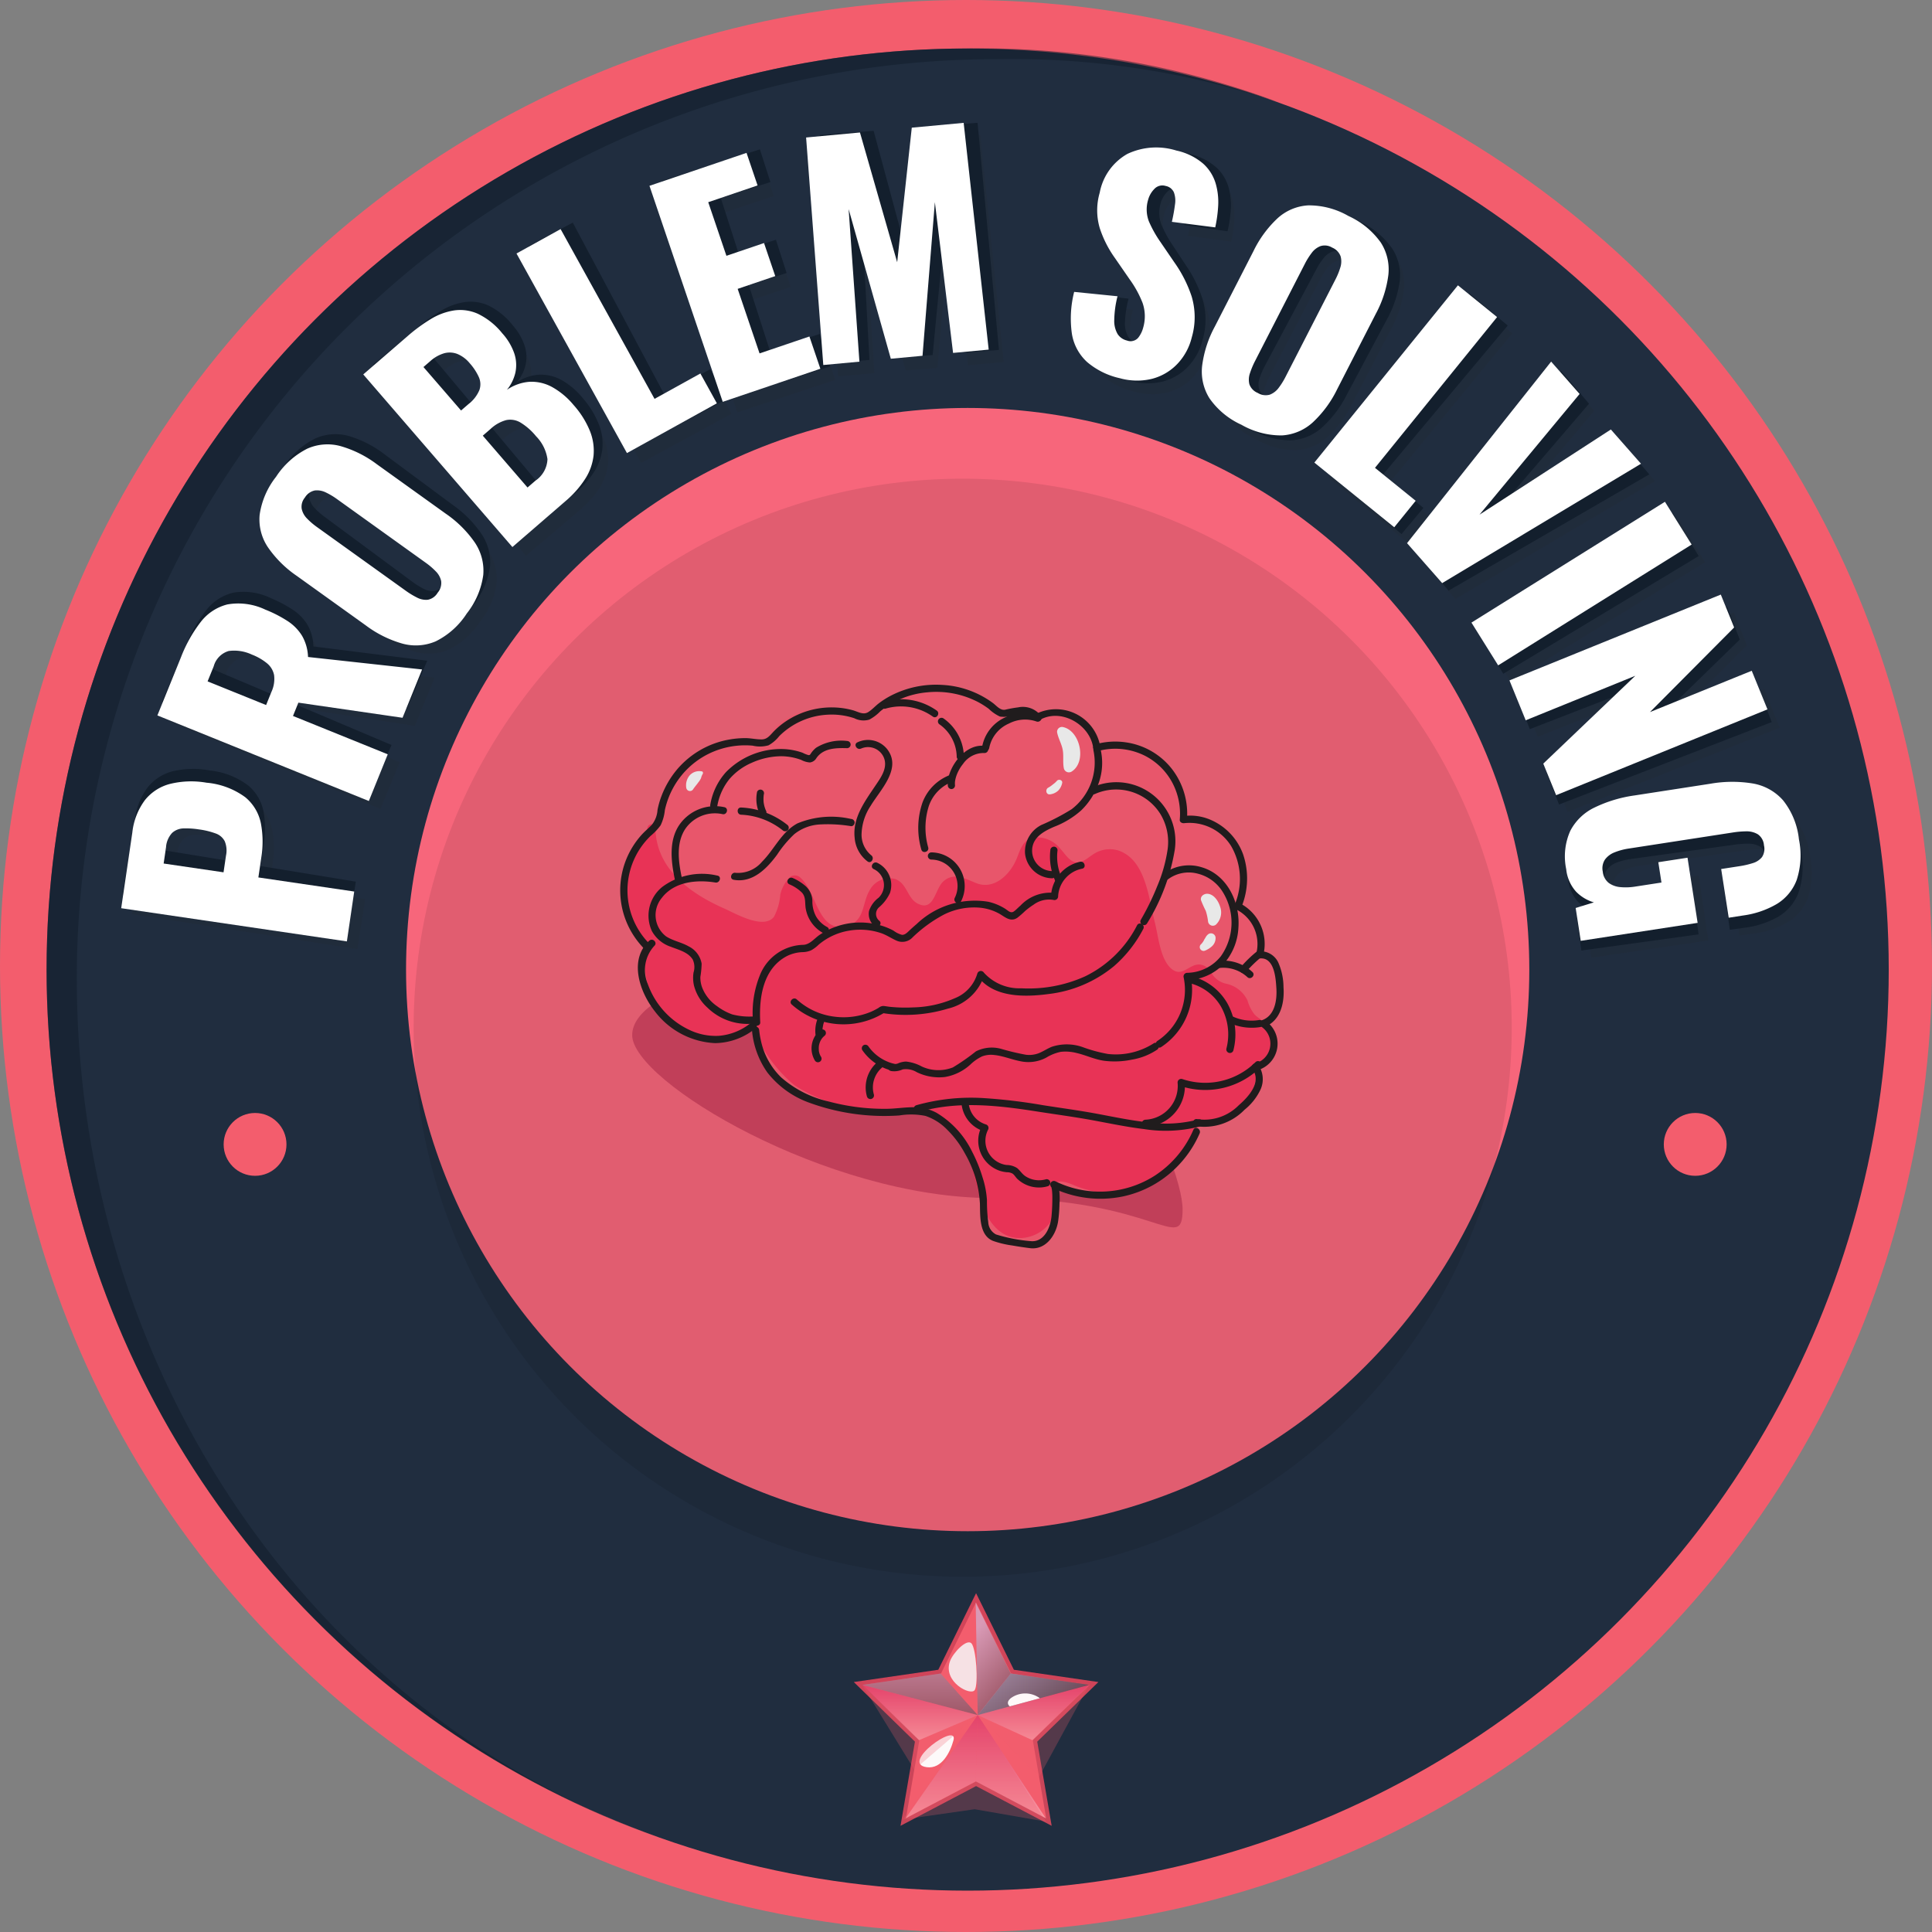 <svg xmlns="http://www.w3.org/2000/svg" xmlns:xlink="http://www.w3.org/1999/xlink" width="172" height="172" viewBox="0 0 172 172">
  <rect x="0" y="0" width="172" height="172" fill="#808080" stroke="none"/>
  <defs>
    <linearGradient id="linear-gradient" x1="0.482" y1="0.066" x2="0.875" y2="6.933" gradientUnits="objectBoundingBox">
      <stop offset="0" stop-color="#d34459"/>
      <stop offset="0.996" stop-color="#f35d6d" stop-opacity="0.4"/>
    </linearGradient>
    <linearGradient id="linear-gradient-2" x1="0.5" x2="0.5" y2="1" gradientUnits="objectBoundingBox">
      <stop offset="0" stop-color="#c10065"/>
      <stop offset="1" stop-color="#fff"/>
    </linearGradient>
    <linearGradient id="linear-gradient-6" x1="0.296" y1="0.15" x2="0.744" y2="1.428" gradientUnits="objectBoundingBox">
      <stop offset="0" stop-color="#bfd7ff"/>
      <stop offset="1"/>
    </linearGradient>
    <linearGradient id="linear-gradient-7" x1="0" y1="0.5" x2="1" y2="0.5" xlink:href="#linear-gradient-6"/>
    <linearGradient id="linear-gradient-8" x1="0.417" y1="-1.401" x2="0.558" y2="2.06" xlink:href="#linear-gradient-6"/>
    <linearGradient id="linear-gradient-9" x1="0.431" y1="-1.107" x2="0.567" y2="2.354" xlink:href="#linear-gradient-6"/>
    <linearGradient id="linear-gradient-10" x1="-5.481" y1="-18.472" x2="-5.3" y2="-18.121" xlink:href="#linear-gradient-6"/>
  </defs>
  <g id="Problem_Solving_1_Star" data-name="Problem Solving 1 Star" transform="translate(-942.829 -801)">
    <g id="Group_13495" data-name="Group 13495" transform="translate(903.111 755.401)">
      <circle id="Ellipse_512" data-name="Ellipse 512" cx="86" cy="86" r="86" transform="translate(39.718 45.599)" fill="#f35d6d"/>
      <circle id="Ellipse_513" data-name="Ellipse 513" cx="82" cy="82" r="82" transform="translate(43.867 49.918)" fill="#202d3f"/>
      <g id="Group_13484" data-name="Group 13484">
        <g id="Group_13483" data-name="Group 13483" opacity="0.11">
          <g id="Group_13482" data-name="Group 13482">
            <path id="Path_30690" data-name="Path 30690" d="M71.538,130.092l-20.069-3.106,1.043-6.739a5.9,5.9,0,0,1,1.141-2.867,4.218,4.218,0,0,1,2.251-1.429,7.956,7.956,0,0,1,3.247-.08,6.819,6.819,0,0,1,3.437,1.318,4.039,4.039,0,0,1,1.375,2.344,8.774,8.774,0,0,1,.014,3.021l-.276,1.784,8.524,1.319ZM60.6,123.858l.23-1.486a2.149,2.149,0,0,0-.106-1.284,1.445,1.445,0,0,0-.805-.7,7.066,7.066,0,0,0-1.49-.371,7.2,7.2,0,0,0-1.368-.1,1.547,1.547,0,0,0-1.011.389,2.069,2.069,0,0,0-.55,1.259l-.227,1.463Z" fill="#272118" style="isolation: isolate"/>
            <path id="Path_30691" data-name="Path 30691" d="M73.587,117.607,54.82,109.848l2.136-5.167a12.488,12.488,0,0,1,1.777-3.119,4.334,4.334,0,0,1,2.39-1.547,5.567,5.567,0,0,1,3.368.484,11.2,11.2,0,0,1,1.986,1.038,4.14,4.14,0,0,1,1.281,1.33,4.075,4.075,0,0,1,.511,1.88l10.146,1.183-1.772,4.287L67.38,108.8l-.488,1.181,8.41,3.477ZM64.5,109l.479-1.158a2.731,2.731,0,0,0,.252-1.5,1.792,1.792,0,0,0-.621-1.058,4.932,4.932,0,0,0-1.344-.786,3.687,3.687,0,0,0-2.058-.336,1.941,1.941,0,0,0-1.342,1.345l-.556,1.343Z" fill="#272118" style="isolation: isolate"/>
            <path id="Path_30692" data-name="Path 30692" d="M82.425,100.988a6.978,6.978,0,0,1-2.774,2.447,4.487,4.487,0,0,1-2.987.182,9.963,9.963,0,0,1-3.237-1.645l-6.1-4.441a9.882,9.882,0,0,1-2.558-2.576,4.427,4.427,0,0,1-.713-2.876,7.06,7.06,0,0,1,1.486-3.384,7.177,7.177,0,0,1,2.787-2.484A4.414,4.414,0,0,1,71.291,86a9.9,9.9,0,0,1,3.237,1.644l6.1,4.442a10.035,10.035,0,0,1,2.558,2.576,4.463,4.463,0,0,1,.736,2.909A7.089,7.089,0,0,1,82.425,100.988Zm-2.574-1.874a1.344,1.344,0,0,0,.321-1.037,1.747,1.747,0,0,0-.479-.876,6.237,6.237,0,0,0-.853-.746l-7.9-5.755a6.388,6.388,0,0,0-.981-.591,1.747,1.747,0,0,0-.971-.179,1.344,1.344,0,0,0-.888.624,1.27,1.27,0,0,0-.292,1,1.739,1.739,0,0,0,.468.868,6.265,6.265,0,0,0,.863.752l7.9,5.756a7.032,7.032,0,0,0,.963.593,1.707,1.707,0,0,0,.966.207A1.3,1.3,0,0,0,79.851,99.114Z" fill="#272118" style="isolation: isolate"/>
            <path id="Path_30693" data-name="Path 30693" d="M86.55,95.078,73.393,79.607l4.031-3.427a14.728,14.728,0,0,1,2.011-1.446,5.7,5.7,0,0,1,2.071-.757,3.846,3.846,0,0,1,2.118.305,6.22,6.22,0,0,1,2.17,1.758,5.172,5.172,0,0,1,1.063,1.811,3.255,3.255,0,0,1,.086,1.688,3.752,3.752,0,0,1-.774,1.547,4.028,4.028,0,0,1,2-.7,3.817,3.817,0,0,1,1.991.463,6.668,6.668,0,0,1,1.923,1.623,8.028,8.028,0,0,1,1.447,2.341,4.7,4.7,0,0,1,.3,2.194,4.843,4.843,0,0,1-.762,2.064,8.955,8.955,0,0,1-1.769,1.965ZM82.075,82.889l.668-.569a3.083,3.083,0,0,0,.982-1.245,1.58,1.58,0,0,0-.049-1.16,4.882,4.882,0,0,0-.8-1.23,2.818,2.818,0,0,0-1.088-.835,1.888,1.888,0,0,0-1.178-.068,3.241,3.241,0,0,0-1.258.707l-.591.5Zm5.863,6.895.726-.617a2.409,2.409,0,0,0,1.069-1.9,3.637,3.637,0,0,0-1-2.047,5.411,5.411,0,0,0-1.377-1.232,1.785,1.785,0,0,0-1.272-.219,3.271,3.271,0,0,0-1.387.769l-.707.6Z" fill="#272118" style="isolation: isolate"/>
            <path id="Path_30694" data-name="Path 30694" d="M96.795,86.807,87.1,68.965l3.943-2.143L99.289,82l4.1-2.228,1.449,2.664Z" fill="#272118" style="isolation: isolate"/>
            <path id="Path_30695" data-name="Path 30695" d="M105.357,82.307l-6.38-19.279,8.665-2.868.96,2.9-4.4,1.457,1.583,4.785,3.356-1.11.977,2.952-3.356,1.11,1.906,5.76,4.451-1.472.953,2.88Z" fill="#272118" style="isolation: isolate"/>
            <path id="Path_30696" data-name="Path 30696" d="M114.332,79.1l-1.377-20.264,4.8-.408L120.978,70l1.394-11.972,4.622-.394,2.077,20.2-3.173.271-1.524-13.433-1.2,13.666-2.823.24L116.7,65.231l.859,13.59Z" fill="#272118" style="isolation: isolate"/>
            <path id="Path_30697" data-name="Path 30697" d="M140.732,80.471a6.756,6.756,0,0,1-2.907-1.463,4.341,4.341,0,0,1-1.334-2.516,9.608,9.608,0,0,1,.231-3.737l3.856.418a9.1,9.1,0,0,0-.305,2.1,2.331,2.331,0,0,0,.288,1.268,1.357,1.357,0,0,0,.821.579.894.894,0,0,0,1.006-.229,2.435,2.435,0,0,0,.461-.915,3.625,3.625,0,0,0-.043-2.2,9.461,9.461,0,0,0-1.133-2.1l-1.309-1.926a9.781,9.781,0,0,1-1.315-2.641,5.611,5.611,0,0,1,.017-3.171,5.021,5.021,0,0,1,2.484-3.429,6.019,6.019,0,0,1,4.372-.263,5.373,5.373,0,0,1,2.394,1.2,3.845,3.845,0,0,1,1.088,1.777,5.99,5.99,0,0,1,.2,2,12.069,12.069,0,0,1-.275,1.884l-3.855-.52c.136-.587.233-1.1.289-1.544a2.181,2.181,0,0,0-.09-1.087,1,1,0,0,0-.733-.568.969.969,0,0,0-1.018.275,2.177,2.177,0,0,0-.547.946,2.974,2.974,0,0,0,.053,1.919,10.412,10.412,0,0,0,.99,1.8l1.249,1.857a11.413,11.413,0,0,1,1.519,3.044,6.426,6.426,0,0,1-.013,3.652,5.225,5.225,0,0,1-1.291,2.344,4.764,4.764,0,0,1-2.25,1.314A5.628,5.628,0,0,1,140.732,80.471Z" fill="#272118" style="isolation: isolate"/>
            <path id="Path_30698" data-name="Path 30698" d="M151.516,84.693a6.964,6.964,0,0,1-2.83-2.382,4.482,4.482,0,0,1-.622-2.925,9.984,9.984,0,0,1,1.147-3.446l3.49-6.691a9.868,9.868,0,0,1,2.17-2.911,4.425,4.425,0,0,1,2.738-1.131,7.041,7.041,0,0,1,3.567.97,7.191,7.191,0,0,1,2.869,2.386,4.423,4.423,0,0,1,.651,2.9,9.929,9.929,0,0,1-1.147,3.447l-3.49,6.689a10.041,10.041,0,0,1-2.17,2.913,4.479,4.479,0,0,1-2.767,1.158A7.091,7.091,0,0,1,151.516,84.693Zm1.473-2.823a1.347,1.347,0,0,0,1.073.165,1.762,1.762,0,0,0,.8-.6,6.285,6.285,0,0,0,.611-.955l4.522-8.668a6.222,6.222,0,0,0,.439-1.057,1.753,1.753,0,0,0,.034-.988,1.347,1.347,0,0,0-.749-.786,1.268,1.268,0,0,0-1.03-.14,1.735,1.735,0,0,0-.789.591,6.227,6.227,0,0,0-.617.965l-4.522,8.669a7.2,7.2,0,0,0-.444,1.042,1.721,1.721,0,0,0-.062.986A1.3,1.3,0,0,0,152.989,81.87Z" fill="#272118" style="isolation: isolate"/>
            <path id="Path_30699" data-name="Path 30699" d="M157.986,88.11l12.9-15.685,3.467,2.85L163.379,88.618l3.6,2.962-1.927,2.343Z" fill="#272118" style="isolation: isolate"/>
            <path id="Path_30700" data-name="Path 30700" d="M166.183,95.344l12.949-16.068,2.512,2.9-8.992,10.679,11.75-7.5,2.66,3.071-17.776,10.5Z" fill="#272118" style="isolation: isolate"/>
            <path id="Path_30701" data-name="Path 30701" d="M171.864,102.458,189.17,91.831l2.348,3.825-17.306,10.626Z" fill="#272118" style="isolation: isolate"/>
            <path id="Path_30702" data-name="Path 30702" d="M175.205,107.628l18.872-7.5,1.167,2.935-7.55,7.479,9.087-3.612,1.37,3.45-18.872,7.5-1.121-2.821,8.249-7.755-9.786,3.888Z" fill="#272118" style="isolation: isolate"/>
            <path id="Path_30703" data-name="Path 30703" d="M180.138,124.479a5.576,5.576,0,0,1,.385-3.414,4.727,4.727,0,0,1,2.193-2.07,11.911,11.911,0,0,1,3.559-1.042l6.747-.991a11.347,11.347,0,0,1,3.777,0,4.633,4.633,0,0,1,2.693,1.518,6.674,6.674,0,0,1,1.385,3.484,7.062,7.062,0,0,1-.229,3.62,4.25,4.25,0,0,1-1.791,2.125,8.084,8.084,0,0,1-3,1l-1.289.19-.637-4.342,1.637-.24a7.826,7.826,0,0,0,1.177-.261,1.662,1.662,0,0,0,.823-.526,1.331,1.331,0,0,0,.187-1.055,1.3,1.3,0,0,0-.537-.984,1.9,1.9,0,0,0-1.015-.269,7.949,7.949,0,0,0-1.2.087l-9.3,1.366a5.514,5.514,0,0,0-1.232.32,1.93,1.93,0,0,0-.87.635,1.406,1.406,0,0,0-.209,1.082,1.451,1.451,0,0,0,.529,1.011,2.046,2.046,0,0,0,1.044.379,5.234,5.234,0,0,0,1.287-.037l2.356-.345-.266-1.812,2.605-.381.852,5.8-10.418,1.529-.43-2.928,1.626-.492a3.641,3.641,0,0,1-1.573-.959A3.526,3.526,0,0,1,180.138,124.479Z" fill="#272118" style="isolation: isolate"/>
          </g>
        </g>
      </g>
      <path id="Path_30704" data-name="Path 30704" d="M46.556,132.67c0,34.937,20.88,65.493,51.863,76.542A82.014,82.014,0,0,1,125.732,49.918a75.181,75.181,0,0,1,27.76,4.77,74.865,74.865,0,0,0-25.135-3.819A81.809,81.809,0,0,0,46.556,132.67Z" fill="#101b28" opacity="0.48"/>
      <g id="Group_13486" data-name="Group 13486">
        <path id="Path_30705" data-name="Path 30705" d="M126.616,204.608l-6.729,3.538,1.285-7.493-5.444-5.307,7.523-1.093,3.365-6.817,3.365,6.817,7.523,1.093-5.444,5.307,1.285,7.493Z" fill="url(#linear-gradient)" style="isolation: isolate"/>
        <path id="Path_30706" data-name="Path 30706" d="M136.717,195.6l-3.631-.528-.992-.144-2.357-.343-3.122-6.325-3.122,6.325-6.98,1.014,5.051,4.923-1.192,6.952,6.243-3.282,6.243,3.282-1.192-6.952Z" fill="#f35d6d"/>
        <g id="Group_13485" data-name="Group 13485">
          <path id="Path_30707" data-name="Path 30707" d="M116.478,195.6l10.282,2.688-5.232,2.235Z" opacity="0.37" fill="url(#linear-gradient-2)" style="mix-blend-mode: multiply;isolation: isolate"/>
          <path id="Path_30708" data-name="Path 30708" d="M136.682,195.6l-9.921,2.688,4.87,2.235Z" opacity="0.37" fill="url(#linear-gradient-2)" style="mix-blend-mode: multiply;isolation: isolate"/>
          <path id="Path_30709" data-name="Path 30709" d="M126.58,204.194l.181-5.9-6.424,9.187Z" opacity="0.37" fill="url(#linear-gradient-2)" style="mix-blend-mode: multiply;isolation: isolate"/>
          <path id="Path_30710" data-name="Path 30710" d="M132.823,207.477l-6.062-9.187-.181,5.9Z" opacity="0.37" fill="url(#linear-gradient-2)" style="mix-blend-mode: multiply;isolation: isolate"/>
          <path id="Path_30711" data-name="Path 30711" d="M126.58,188.262l.181,10.027,2.941-3.7Z" opacity="0.5" fill="url(#linear-gradient-6)" style="mix-blend-mode: color-dodge;isolation: isolate"/>
          <path id="Path_30712" data-name="Path 30712" d="M136.682,195.6l-9.921,2.688,2.941-3.7Z" opacity="0.5" fill="url(#linear-gradient-7)" style="mix-blend-mode: color-dodge;isolation: isolate"/>
          <path id="Path_30713" data-name="Path 30713" d="M136.682,195.6l-9.921,2.688,2.941-3.7Z" opacity="0.5" fill="url(#linear-gradient-8)" style="mix-blend-mode: color-dodge;isolation: isolate"/>
          <path id="Path_30714" data-name="Path 30714" d="M123.458,194.587l3.3,3.7L116.478,195.6Z" opacity="0.5" fill="url(#linear-gradient-9)" style="mix-blend-mode: color-dodge;isolation: isolate"/>
          <path id="Path_30715" data-name="Path 30715" d="M129.7,196.787c-.519.439-.076.726-.076.726l2.672-.724A2.185,2.185,0,0,0,129.7,196.787Z" fill="#fff8f9"/>
        </g>
        <path id="Path_30716" data-name="Path 30716" d="M136.682,195.6l-9.921,2.688,5.466,5.5Z" fill="#f35d6d" opacity="0.25"/>
        <path id="Path_30717" data-name="Path 30717" d="M124.292,193.493c-.665,1.842,1.865,3.127,2.206,2.561s.124-3.729-.3-4.156S124.563,192.74,124.292,193.493Z" fill="#f7ffff" opacity="0.81" style="mix-blend-mode: soft-light;isolation: isolate"/>
        <path id="Path_30718" data-name="Path 30718" d="M122.223,202.927c1.344.182,2.1-1.349,2.38-2.4C125.059,198.828,119.779,202.6,122.223,202.927Z" fill="#fdffff" opacity="0.96" style="mix-blend-mode: soft-light;isolation: isolate"/>
        <path id="Path_30719" data-name="Path 30719" d="M116.478,195.6l10.282,2.688-5.646,4.857Z" fill="#f35d6d" opacity="0.25"/>
      </g>
      <circle id="Ellipse_514" data-name="Ellipse 514" cx="50" cy="50" r="50" transform="translate(75.867 81.918)" fill="#f7667b"/>
      <circle id="Ellipse_515" data-name="Ellipse 515" cx="50" cy="50" r="50" transform="translate(75.867 81.918)" fill="none"/>
      <circle id="Ellipse_516" data-name="Ellipse 516" cx="2.797" cy="2.797" r="2.797" transform="translate(59.628 144.684)" fill="#f35d6d"/>
      <circle id="Ellipse_517" data-name="Ellipse 517" cx="2.797" cy="2.797" r="2.797" transform="translate(187.841 144.684)" fill="#f35d6d"/>
      <circle id="Ellipse_518" data-name="Ellipse 518" cx="50" cy="50" r="50" transform="translate(75.867 81.918)" fill="none"/>
      <g id="Group_13489" data-name="Group 13489">
        <g id="Group_13488" data-name="Group 13488">
          <g id="Group_13487" data-name="Group 13487">
            <path id="Path_30720" data-name="Path 30720" d="M70.673,128.52l-20.042-3.276,1.1-6.73a5.9,5.9,0,0,1,1.166-2.858,4.217,4.217,0,0,1,2.263-1.41,7.965,7.965,0,0,1,3.247-.052,6.8,6.8,0,0,1,3.425,1.348,4.027,4.027,0,0,1,1.355,2.355,8.806,8.806,0,0,1-.01,3.021l-.292,1.78,8.512,1.393Zm-10.881-6.326.243-1.485a2.158,2.158,0,0,0-.1-1.285,1.45,1.45,0,0,0-.8-.7,7.063,7.063,0,0,0-1.488-.383,7.363,7.363,0,0,0-1.366-.11,1.565,1.565,0,0,0-1.015.381,2.082,2.082,0,0,0-.561,1.255l-.238,1.46Z" fill="#131f2d" style="isolation: isolate"/>
            <path id="Path_30721" data-name="Path 30721" d="M72.827,116.054l-18.7-7.919,2.18-5.149a12.477,12.477,0,0,1,1.8-3.1,4.321,4.321,0,0,1,2.4-1.528,5.577,5.577,0,0,1,3.364.512,11.277,11.277,0,0,1,1.976,1.055,4.162,4.162,0,0,1,1.27,1.341,4.067,4.067,0,0,1,.5,1.884l10.135,1.271-1.809,4.27-9.251-1.494-.5,1.178,8.381,3.548Zm-9.008-8.688.489-1.154a2.738,2.738,0,0,0,.265-1.495,1.793,1.793,0,0,0-.612-1.062,4.893,4.893,0,0,0-1.337-.8,3.688,3.688,0,0,0-2.056-.353,1.943,1.943,0,0,0-1.354,1.334l-.567,1.337Z" fill="#131f2d" style="isolation: isolate"/>
            <path id="Path_30722" data-name="Path 30722" d="M81.806,99.51a6.965,6.965,0,0,1-2.794,2.423,4.484,4.484,0,0,1-2.988.158,10.015,10.015,0,0,1-3.224-1.672l-6.062-4.493a9.917,9.917,0,0,1-2.537-2.6,4.434,4.434,0,0,1-.688-2.883,7.048,7.048,0,0,1,1.515-3.37,7.177,7.177,0,0,1,2.807-2.46,4.412,4.412,0,0,1,2.965-.189A9.861,9.861,0,0,1,74.023,86.1l6.063,4.494a10,10,0,0,1,2.537,2.6,4.473,4.473,0,0,1,.711,2.914A7.092,7.092,0,0,1,81.806,99.51Zm-2.558-1.9a1.341,1.341,0,0,0,.33-1.035,1.764,1.764,0,0,0-.471-.881,6.3,6.3,0,0,0-.847-.751L70.4,89.125a6.25,6.25,0,0,0-.976-.6,1.756,1.756,0,0,0-.969-.187,1.348,1.348,0,0,0-.894.618,1.267,1.267,0,0,0-.3.994,1.737,1.737,0,0,0,.461.872,6.06,6.06,0,0,0,.857.76L76.439,97.4a7.081,7.081,0,0,0,.958.6,1.715,1.715,0,0,0,.964.215A1.3,1.3,0,0,0,79.248,97.615Z" fill="#131f2d" style="isolation: isolate"/>
            <path id="Path_30723" data-name="Path 30723" d="M85.981,93.635,72.957,78.054l4.059-3.393a14.473,14.473,0,0,1,2.023-1.43,5.688,5.688,0,0,1,2.077-.74,3.857,3.857,0,0,1,2.116.322,6.268,6.268,0,0,1,2.156,1.778,5.209,5.209,0,0,1,1.047,1.819,3.274,3.274,0,0,1,.072,1.689,3.755,3.755,0,0,1-.788,1.54,4.04,4.04,0,0,1,2.01-.683,3.818,3.818,0,0,1,1.987.48,6.678,6.678,0,0,1,1.909,1.638,8.03,8.03,0,0,1,1.427,2.353,4.686,4.686,0,0,1,.284,2.2,4.829,4.829,0,0,1-.78,2.058,8.89,8.89,0,0,1-1.785,1.949ZM81.61,81.408l.673-.563a3.06,3.06,0,0,0,.991-1.237,1.571,1.571,0,0,0-.038-1.161,4.944,4.944,0,0,0-.788-1.236,2.836,2.836,0,0,0-1.082-.844,1.878,1.878,0,0,0-1.177-.079,3.235,3.235,0,0,0-1.263.7l-.6.5Zm5.8,6.944.731-.612a2.406,2.406,0,0,0,1.086-1.887,3.63,3.63,0,0,0-.982-2.053,5.431,5.431,0,0,0-1.366-1.245,1.79,1.79,0,0,0-1.27-.228,3.282,3.282,0,0,0-1.394.755l-.712.6Z" fill="#131f2d" style="isolation: isolate"/>
            <path id="Path_30724" data-name="Path 30724" d="M96.3,85.451,86.749,67.527l3.961-2.109,8.122,15.245,4.115-2.192,1.427,2.677Z" fill="#131f2d" style="isolation: isolate"/>
            <path id="Path_30725" data-name="Path 30725" d="M104.9,81.023,98.681,61.689l8.688-2.794.936,2.912-4.416,1.42,1.543,4.8,3.365-1.083.952,2.96-3.365,1.082,1.857,5.778,4.463-1.436.929,2.888Z" fill="#131f2d" style="isolation: isolate"/>
            <path id="Path_30726" data-name="Path 30726" d="M113.9,77.888l-1.206-20.275,4.8-.368,3.129,11.6,1.5-11.959,4.624-.355,1.905,20.221L125.473,77l-1.41-13.445-1.315,13.655-2.825.216-3.542-13.381.742,13.6Z" fill="#131f2d" style="isolation: isolate"/>
            <path id="Path_30727" data-name="Path 30727" d="M140.286,79.486A6.742,6.742,0,0,1,137.392,78a4.338,4.338,0,0,1-1.314-2.528,9.644,9.644,0,0,1,.263-3.735l3.853.451a9.076,9.076,0,0,0-.323,2.1,2.336,2.336,0,0,0,.277,1.271,1.36,1.36,0,0,0,.816.585.9.9,0,0,0,1.008-.22,2.419,2.419,0,0,0,.469-.911,3.621,3.621,0,0,0-.025-2.2,9.345,9.345,0,0,0-1.115-2.109l-1.292-1.936a9.785,9.785,0,0,1-1.292-2.652,5.6,5.6,0,0,1,.044-3.17,5.019,5.019,0,0,1,2.512-3.409,6.021,6.021,0,0,1,4.375-.225,5.367,5.367,0,0,1,2.383,1.219,3.86,3.86,0,0,1,1.073,1.785,5.973,5.973,0,0,1,.184,2A12,12,0,0,1,149,66.189l-3.851-.554a15.516,15.516,0,0,0,.3-1.54,2.173,2.173,0,0,0-.081-1.088,1,1,0,0,0-.727-.576.972.972,0,0,0-1.022.268,2.2,2.2,0,0,0-.555.941,2.973,2.973,0,0,0,.037,1.918,10.373,10.373,0,0,0,.975,1.813l1.233,1.868A11.443,11.443,0,0,1,146.8,72.3a6.433,6.433,0,0,1-.045,3.65,5.236,5.236,0,0,1-1.31,2.333,4.765,4.765,0,0,1-2.263,1.294A5.606,5.606,0,0,1,140.286,79.486Z" fill="#131f2d" style="isolation: isolate"/>
            <path id="Path_30728" data-name="Path 30728" d="M151.033,83.8a6.952,6.952,0,0,1-2.809-2.406,4.479,4.479,0,0,1-.6-2.93,10.012,10.012,0,0,1,1.177-3.438l3.547-6.66a9.892,9.892,0,0,1,2.194-2.893,4.436,4.436,0,0,1,2.748-1.107,7.06,7.06,0,0,1,3.559,1,7.186,7.186,0,0,1,2.848,2.412,4.422,4.422,0,0,1,.626,2.9,9.891,9.891,0,0,1-1.176,3.436l-3.547,6.66a10,10,0,0,1-2.2,2.894,4.458,4.458,0,0,1-2.777,1.133A7.1,7.1,0,0,1,151.033,83.8Zm1.5-2.811a1.348,1.348,0,0,0,1.072.174,1.761,1.761,0,0,0,.8-.6,6.355,6.355,0,0,0,.618-.948l4.6-8.631a6.149,6.149,0,0,0,.447-1.054,1.74,1.74,0,0,0,.042-.986,1.341,1.341,0,0,0-.742-.793,1.265,1.265,0,0,0-1.028-.149,1.736,1.736,0,0,0-.794.584,6.131,6.131,0,0,0-.625.96l-4.6,8.631a7.151,7.151,0,0,0-.453,1.037,1.724,1.724,0,0,0-.07.985A1.292,1.292,0,0,0,152.53,80.99Z" fill="#131f2d" style="isolation: isolate"/>
            <path id="Path_30729" data-name="Path 30729" d="M157.474,87.272,170.505,71.7l3.442,2.88L162.862,87.825l3.577,2.993-1.947,2.326Z" fill="#131f2d" style="isolation: isolate"/>
            <path id="Path_30730" data-name="Path 30730" d="M165.608,94.574l13.086-15.956,2.488,2.92-9.083,10.6,11.814-7.4,2.634,3.093L168.682,98.181Z" fill="#131f2d" style="isolation: isolate"/>
            <path id="Path_30731" data-name="Path 30731" d="M171.23,101.737l17.4-10.478,2.316,3.844-17.395,10.479Z" fill="#131f2d" style="isolation: isolate"/>
            <path id="Path_30732" data-name="Path 30732" d="M174.526,106.936l18.935-7.34,1.142,2.946-7.613,7.415,9.117-3.534,1.342,3.46-18.935,7.339-1.1-2.828,8.314-7.686-9.818,3.805Z" fill="#131f2d" style="isolation: isolate"/>
            <path id="Path_30733" data-name="Path 30733" d="M179.316,123.83a5.581,5.581,0,0,1,.415-3.411,4.728,4.728,0,0,1,2.21-2.052,11.952,11.952,0,0,1,3.568-1.013l6.755-.932a11.318,11.318,0,0,1,3.776.036A4.63,4.63,0,0,1,198.721,118a6.688,6.688,0,0,1,1.356,3.495,7.058,7.058,0,0,1-.26,3.617,4.242,4.242,0,0,1-1.809,2.111,8.072,8.072,0,0,1-3,.972l-1.292.179-.6-4.347,1.639-.226a7.629,7.629,0,0,0,1.18-.253,1.648,1.648,0,0,0,.827-.518,1.333,1.333,0,0,0,.2-1.052,1.306,1.306,0,0,0-.529-.99,1.906,1.906,0,0,0-1.013-.277,7.8,7.8,0,0,0-1.205.077l-9.313,1.286a5.54,5.54,0,0,0-1.235.311,1.922,1.922,0,0,0-.875.626,1.408,1.408,0,0,0-.218,1.082,1.457,1.457,0,0,0,.52,1.015,2.052,2.052,0,0,0,1.04.388,5.322,5.322,0,0,0,1.288-.026l2.359-.327-.251-1.812,2.608-.359.8,5.811L180.5,130.221l-.4-2.93,1.629-.48a3.641,3.641,0,0,1-1.564-.972A3.527,3.527,0,0,1,179.316,123.83Z" fill="#131f2d" style="isolation: isolate"/>
          </g>
        </g>
      </g>
      <path id="Path_30734" data-name="Path 30734" d="M120.091,207.585l6.678-9.3,6.092,9.492-6.37-1.107Z" fill="#f35d6d" opacity="0.25"/>
      <circle id="Ellipse_519" data-name="Ellipse 519" cx="50" cy="50" r="50" transform="translate(75.867 81.918)" fill="none"/>
      <g id="Group_13492" data-name="Group 13492">
        <g id="Group_13491" data-name="Group 13491">
          <g id="Group_13490" data-name="Group 13490">
            <path id="Path_30735" data-name="Path 30735" d="M70.6,129.409l-20.092-2.955.992-6.747a5.9,5.9,0,0,1,1.12-2.876,4.2,4.2,0,0,1,2.24-1.444,7.928,7.928,0,0,1,3.246-.106,6.83,6.83,0,0,1,3.447,1.292,4.042,4.042,0,0,1,1.392,2.334,8.774,8.774,0,0,1,.037,3.022l-.262,1.786,8.533,1.254Zm-10.981-6.151.219-1.489a2.169,2.169,0,0,0-.115-1.283,1.447,1.447,0,0,0-.811-.689,6.984,6.984,0,0,0-1.493-.36,7.385,7.385,0,0,0-1.368-.087,1.557,1.557,0,0,0-1.009.4,2.072,2.072,0,0,0-.541,1.264l-.215,1.462Z" fill="#fff" style="isolation: isolate"/>
            <path id="Path_30736" data-name="Path 30736" d="M72.555,116.91,53.73,109.291l2.1-5.183a12.473,12.473,0,0,1,1.754-3.131A4.327,4.327,0,0,1,59.96,99.41a5.582,5.582,0,0,1,3.371.459,11.267,11.267,0,0,1,1.994,1.023,4.17,4.17,0,0,1,1.291,1.321,4.069,4.069,0,0,1,.525,1.876L77.295,105.2l-1.74,4.3-9.273-1.346-.48,1.185,8.436,3.414Zm-9.146-8.543.47-1.163a2.736,2.736,0,0,0,.241-1.5,1.8,1.8,0,0,0-.629-1.052,4.926,4.926,0,0,0-1.349-.777,3.7,3.7,0,0,0-2.061-.32,1.947,1.947,0,0,0-1.333,1.355L58.2,106.26Z" fill="#fff" style="isolation: isolate"/>
            <path id="Path_30737" data-name="Path 30737" d="M81.268,100.224a6.965,6.965,0,0,1-2.755,2.469,4.5,4.5,0,0,1-2.985.2,9.964,9.964,0,0,1-3.25-1.621l-6.134-4.4a9.9,9.9,0,0,1-2.578-2.558,4.438,4.438,0,0,1-.734-2.871,7.056,7.056,0,0,1,1.461-3.394,7.185,7.185,0,0,1,2.767-2.5,4.414,4.414,0,0,1,2.962-.238,9.906,9.906,0,0,1,3.25,1.621l6.134,4.4a10.029,10.029,0,0,1,2.578,2.557,4.477,4.477,0,0,1,.757,2.9A7.082,7.082,0,0,1,81.268,100.224ZM78.68,98.37a1.34,1.34,0,0,0,.314-1.04,1.749,1.749,0,0,0-.486-.872,6.289,6.289,0,0,0-.858-.738l-7.947-5.7a6.42,6.42,0,0,0-.986-.584,1.755,1.755,0,0,0-.972-.172,1.35,1.35,0,0,0-.884.632,1.267,1.267,0,0,0-.284,1,1.747,1.747,0,0,0,.475.866,6.3,6.3,0,0,0,.869.747l7.947,5.7a7.223,7.223,0,0,0,.968.585,1.712,1.712,0,0,0,.967.2A1.3,1.3,0,0,0,78.68,98.37Z" fill="#fff" style="isolation: isolate"/>
            <path id="Path_30738" data-name="Path 30738" d="M85.335,94.3,72.058,78.933l4-3.458a14.63,14.63,0,0,1,2-1.462,5.664,5.664,0,0,1,2.065-.774,3.846,3.846,0,0,1,2.121.288,6.24,6.24,0,0,1,2.184,1.74,5.205,5.205,0,0,1,1.077,1.8,3.261,3.261,0,0,1,.1,1.688,3.75,3.75,0,0,1-.761,1.552,4.045,4.045,0,0,1,2-.716,3.8,3.8,0,0,1,1.994.447,6.7,6.7,0,0,1,1.935,1.607,8,8,0,0,1,1.466,2.329,4.7,4.7,0,0,1,.32,2.193,4.824,4.824,0,0,1-.747,2.069,8.9,8.9,0,0,1-1.752,1.979Zm-4.57-12.155.664-.574a3.077,3.077,0,0,0,.971-1.253,1.568,1.568,0,0,0-.058-1.159,4.914,4.914,0,0,0-.808-1.225,2.836,2.836,0,0,0-1.1-.824,1.878,1.878,0,0,0-1.177-.06,3.216,3.216,0,0,0-1.252.717l-.588.508ZM86.682,89l.721-.623a2.408,2.408,0,0,0,1.054-1.9,3.636,3.636,0,0,0-1.016-2.04,5.4,5.4,0,0,0-1.386-1.22A1.773,1.773,0,0,0,84.782,83a3.269,3.269,0,0,0-1.382.779l-.7.606Z" fill="#fff" style="isolation: isolate"/>
            <path id="Path_30739" data-name="Path 30739" d="M95.533,85.935,85.7,68.167l3.927-2.173,8.363,15.115,4.081-2.259,1.468,2.656Z" fill="#fff" style="isolation: isolate"/>
            <path id="Path_30740" data-name="Path 30740" d="M104.061,81.373,97.538,62.141l8.642-2.932.983,2.9L102.77,63.6l1.619,4.773,3.348-1.137,1,2.945-3.347,1.135,1.949,5.746,4.439-1.506.975,2.874Z" fill="#fff" style="isolation: isolate"/>
            <path id="Path_30741" data-name="Path 30741" d="M113.013,78.094l-1.53-20.254,4.794-.447,3.314,11.553,1.3-11.981,4.619-.429,2.228,20.188-3.171.294L122.947,63.6l-1.1,13.674-2.822.262-3.756-13.323.96,13.584Z" fill="#fff" style="isolation: isolate"/>
            <path id="Path_30742" data-name="Path 30742" d="M139.422,79.272A6.753,6.753,0,0,1,136.5,77.83a4.342,4.342,0,0,1-1.353-2.506,9.623,9.623,0,0,1,.2-3.739l3.86.389a9.106,9.106,0,0,0-.29,2.1,2.321,2.321,0,0,0,.3,1.266,1.357,1.357,0,0,0,.824.573.9.9,0,0,0,1-.236,2.437,2.437,0,0,0,.454-.919,3.621,3.621,0,0,0-.06-2.2,9.419,9.419,0,0,0-1.148-2.09l-1.323-1.915a9.8,9.8,0,0,1-1.334-2.631,5.6,5.6,0,0,1-.007-3.171,5.02,5.02,0,0,1,2.458-3.448,6.016,6.016,0,0,1,4.37-.3,5.382,5.382,0,0,1,2.4,1.182,3.853,3.853,0,0,1,1.1,1.768,5.964,5.964,0,0,1,.216,2,12.068,12.068,0,0,1-.261,1.889l-3.86-.493a15.155,15.155,0,0,0,.278-1.547,2.151,2.151,0,0,0-.1-1.085,1,1,0,0,0-.736-.564.971.971,0,0,0-1.017.284,2.167,2.167,0,0,0-.539.95,2.971,2.971,0,0,0,.067,1.918,10.363,10.363,0,0,0,1,1.795l1.263,1.849a11.454,11.454,0,0,1,1.542,3.033,6.422,6.422,0,0,1,.014,3.651,5.223,5.223,0,0,1-1.273,2.353,4.761,4.761,0,0,1-2.241,1.331A5.623,5.623,0,0,1,139.422,79.272Z" fill="#fff" style="isolation: isolate"/>
            <path id="Path_30743" data-name="Path 30743" d="M150.237,83.413a6.967,6.967,0,0,1-2.847-2.36,4.487,4.487,0,0,1-.645-2.922,10,10,0,0,1,1.122-3.453l3.441-6.718a9.893,9.893,0,0,1,2.147-2.928,4.419,4.419,0,0,1,2.73-1.149,7.042,7.042,0,0,1,3.574.941,7.182,7.182,0,0,1,2.886,2.367,4.419,4.419,0,0,1,.673,2.894A9.9,9.9,0,0,1,162.2,73.54l-3.44,6.716a10.013,10.013,0,0,1-2.148,2.926,4.464,4.464,0,0,1-2.758,1.18A7.115,7.115,0,0,1,150.237,83.413Zm1.451-2.834a1.343,1.343,0,0,0,1.076.156,1.768,1.768,0,0,0,.791-.609,6.445,6.445,0,0,0,.6-.957l4.458-8.7a6.221,6.221,0,0,0,.431-1.061,1.742,1.742,0,0,0,.026-.986,1.336,1.336,0,0,0-.755-.781,1.264,1.264,0,0,0-1.03-.134,1.736,1.736,0,0,0-.785.6,6.331,6.331,0,0,0-.61.97l-4.458,8.7A7.282,7.282,0,0,0,151,78.817a1.726,1.726,0,0,0-.054.986A1.3,1.3,0,0,0,151.688,80.579Z" fill="#fff" style="isolation: isolate"/>
            <path id="Path_30744" data-name="Path 30744" d="M156.731,86.782,169.512,71,173,73.826,162.128,87.249l3.624,2.934-1.909,2.358Z" fill="#fff" style="isolation: isolate"/>
            <path id="Path_30745" data-name="Path 30745" d="M164.982,93.955l12.829-16.163,2.534,2.88-8.912,10.746,11.694-7.583,2.683,3.049-17.7,10.628Z" fill="#fff" style="isolation: isolate"/>
            <path id="Path_30746" data-name="Path 30746" d="M170.717,101.027l17.226-10.756,2.377,3.807-17.226,10.756Z" fill="#fff" style="isolation: isolate"/>
            <path id="Path_30747" data-name="Path 30747" d="M174.1,106.172l18.816-7.64,1.188,2.927-7.494,7.534,9.06-3.678,1.4,3.438-18.816,7.639-1.142-2.81,8.191-7.819-9.756,3.962Z" fill="#fff" style="isolation: isolate"/>
            <path id="Path_30748" data-name="Path 30748" d="M179.154,122.986a5.574,5.574,0,0,1,.361-3.417,4.729,4.729,0,0,1,2.176-2.087,11.984,11.984,0,0,1,3.552-1.068l6.739-1.041a11.329,11.329,0,0,1,3.777-.024,4.631,4.631,0,0,1,2.7,1.5,6.676,6.676,0,0,1,1.412,3.473,7.071,7.071,0,0,1-.2,3.621,4.245,4.245,0,0,1-1.776,2.139,8.061,8.061,0,0,1-2.988,1.019l-1.288.2-.67-4.336,1.635-.253a7.6,7.6,0,0,0,1.176-.271,1.66,1.66,0,0,0,.819-.532,1.33,1.33,0,0,0,.179-1.054,1.3,1.3,0,0,0-.545-.982,1.916,1.916,0,0,0-1.017-.262,7.977,7.977,0,0,0-1.2.1l-9.292,1.434a5.593,5.593,0,0,0-1.23.33,1.925,1.925,0,0,0-.865.64,1.408,1.408,0,0,0-.2,1.085,1.459,1.459,0,0,0,.536,1.008,2.057,2.057,0,0,0,1.047.37,5.248,5.248,0,0,0,1.287-.046l2.354-.363-.28-1.81,2.6-.4.9,5.8-10.407,1.6-.451-2.924,1.622-.5a3.653,3.653,0,0,1-1.58-.948A3.515,3.515,0,0,1,179.154,122.986Z" fill="#fff" style="isolation: isolate"/>
          </g>
        </g>
      </g>
      <path id="Path_30749" data-name="Path 30749" d="M145,153.255c0,4.142-2.364-1-17-1s-32-10.358-32-14.5,11.864-7.5,26.5-7.5S145,149.113,145,153.255Z" fill="#a0153d" opacity="0.4"/>
      <g id="Group_13494" data-name="Group 13494">
        <path id="Path_30750" data-name="Path 30750" d="M152.307,136.783c1.868-1.729,1.656-5.05-.335-6.192a3.972,3.972,0,0,0-1.952-4.49c-.748-.418.09-.64.225-1.442a7.406,7.406,0,0,0,.069-2.224,4.962,4.962,0,0,0-1.687-3.17,4.829,4.829,0,0,0-1.6-.895c-.442-.145-1.223-.083-1.483-.449a9.969,9.969,0,0,1-.519-1.818,8.576,8.576,0,0,0-.962-1.809,6.458,6.458,0,0,0-6.513-2.149c-.452-.866-.466-2.1-1.337-2.587a9.642,9.642,0,0,0-4.34-.707,6.071,6.071,0,0,0-2.727.194,3.447,3.447,0,0,1-1.532-.667,4.039,4.039,0,0,0-2.519-.934,4.42,4.42,0,0,0-1.624-.467,8.532,8.532,0,0,0-4.72,1.4,4.661,4.661,0,0,1-3.4.518,12.034,12.034,0,0,0-2.35-.208,6.155,6.155,0,0,0-4.045,1.456c-.259.24-.444.53-.682.786a1.632,1.632,0,0,1-1.672.585,7.389,7.389,0,0,0-2.192.031,6.969,6.969,0,0,0-3.43,1.788,3.01,3.01,0,0,0-1.839,2.113c-.252.8-.3,1.653-.551,2.453a6.7,6.7,0,0,1-1.534,2.282,6.892,6.892,0,0,0-1.082,7.695c.285.559,1.039,1.223,1.121,1.836a11.11,11.11,0,0,1-.11,1.263,6.88,6.88,0,0,0,.084,1.11,7.285,7.285,0,0,0,1.749,3.688c1.877,2.081,4.063,3.075,8.069,1.461.3,3.348,2.249,4.827,4.552,6.068,2.917,1.571,6.069,1.026,9.23,1.3a7.006,7.006,0,0,1,4.873,2.393c.064.1.125.211.182.319a14.259,14.259,0,0,0,1.159,2.16c.077.247.148.5.205.763a8.515,8.515,0,0,1,.191,2.026,7.07,7.07,0,0,0-.07,2.126c.371,1.315,2.223,1.561,3.371,1.711,1.538.2,2.737-.14,3.265-1.719.3-.9-.1-1.993-.051-2.953a15.34,15.34,0,0,0,6.483-.148c2.173-.557,4.217-1.489,5.286-3.506a1.442,1.442,0,0,0,.168-.446,15.4,15.4,0,0,0,.836-1.506c1.531-.2,2.242-.22,3.431-1.255a5.759,5.759,0,0,0,1.841-4.016c1.217-.506,1.071-.625,1.311-1.952C153.329,137.569,153.109,137.2,152.307,136.783Z" fill="#ff5f76"/>
        <path id="Path_30751" data-name="Path 30751" d="M152.8,137.484a2.53,2.53,0,0,0-.7-1c-.22-.2-.5-.361-.7-.578a3.552,3.552,0,0,1-.618-1.235,2.721,2.721,0,0,0-1.9-1.495,1.983,1.983,0,0,1-1.158-.729c-.3-.4-.471-.807-1-.943-1.088-.284-1.687,1.234-2.736.324-.99-.859-1.152-2.923-1.464-4.132-.543-2.109-.795-5.553-3.243-6.381a2.629,2.629,0,0,0-2.307.389c-.475.3-.985.83-1.6.638-.551-.172-.929-.854-1.315-1.245a2.6,2.6,0,0,0-2.383-.923c-1.035.261-1.163,1.3-1.561,2.123-.623,1.3-1.982,2.524-3.485,1.924-.972-.388-2-1-2.937-.146-.757.689-.807,2.712-2.277,1.967-.935-.475-.935-1.817-2.015-2.191a2,2,0,0,0-2.294,1.072c-.625,1.081-.414,2.573-1.81,3.052-2.784.957-2.824-3.034-4.389-4.3a.706.706,0,0,0-.968.119,3.155,3.155,0,0,0-.758,1.469,4.992,4.992,0,0,1-.574,1.977c-.949,1.137-3.417-.321-4.435-.77-3.036-1.34-6.071-3.537-6.108-7.193,0-.421-.634-.382-.705,0-.02.108-.035.214-.049.319a.567.567,0,0,0-.239.161,7.125,7.125,0,0,0-1.661,6.078,26.419,26.419,0,0,0,1.345,3.3c.425,1.25.215,2.631.59,3.909,1.169,3.985,5.817,6.5,9.433,4.137a12.818,12.818,0,0,0,3.649,5.019,13.742,13.742,0,0,0,7.042,2.223c1.3.1,2.622-.152,3.912.007a5.249,5.249,0,0,1,3.4,2.075c1.394,1.764,1.625,3.856,2.245,5.936.489,1.643,1.558,3.394,3.492,3.38a3.4,3.4,0,0,0,3.347-3.258c0-.41-.192-.828-.169-1.228.038-.672.282-.581.867-.491a4.8,4.8,0,0,1,.718.253,9.765,9.765,0,0,0,3.748.758,8.69,8.69,0,0,0,5.559-3.021c.7-.833,1.562-2.9,1.729-2.956a15.965,15.965,0,0,0,2.7-.83,4.327,4.327,0,0,0,1.892-1.617,8.532,8.532,0,0,0,.6-1.675,13.28,13.28,0,0,1,.864-1.775A3.188,3.188,0,0,0,152.8,137.484Z" fill="#ff385e"/>
        <path id="Path_30752" data-name="Path 30752" d="M134.311,110.32a.431.431,0,0,0-.482.476c.1.528.388,1,.493,1.524.109.545,0,1.1.1,1.645a.461.461,0,0,0,.723.31C136.495,113.391,135.874,110.6,134.311,110.32Z" fill="#fff"/>
        <path id="Path_30753" data-name="Path 30753" d="M133.813,115.113a2.071,2.071,0,0,1-.362.324,2.536,2.536,0,0,1-.4.28c-.3.146-.215.657.153.6a1.284,1.284,0,0,0,.734-.343,1.368,1.368,0,0,0,.341-.662C134.341,115.043,133.965,114.929,133.813,115.113Z" fill="#fff"/>
        <path id="Path_30754" data-name="Path 30754" d="M102.181,114.27a1.152,1.152,0,0,0-1.043.335,1.373,1.373,0,0,0-.324,1.131.334.334,0,0,0,.588.164c.147-.23.335-.434.493-.657a1.658,1.658,0,0,0,.237-.38,1.268,1.268,0,0,1,.144-.359C102.335,114.424,102.3,114.272,102.181,114.27Z" fill="#fff"/>
        <path id="Path_30755" data-name="Path 30755" d="M148.335,126.3c-.155-.493-.557-1.109-1.131-1.131-.3-.011-.636.215-.568.561a9.659,9.659,0,0,0,.426.955,4.892,4.892,0,0,1,.207.963.43.43,0,0,0,.757.21A1.5,1.5,0,0,0,148.335,126.3Z" fill="#fff"/>
        <path id="Path_30756" data-name="Path 30756" d="M147.934,129.041a.411.411,0,0,0-.644-.276.835.835,0,0,0-.207.228c-.026.042-.051.086-.076.129l-.009.017c-.021.032-.042.063-.062.095a1.55,1.55,0,0,1-.273.408.344.344,0,0,0-.092.438.34.34,0,0,0,.421.152,2.043,2.043,0,0,0,.649-.414A.981.981,0,0,0,147.934,129.041Z" fill="#fff"/>
        <g id="Group_13493" data-name="Group 13493">
          <path id="Path_30757" data-name="Path 30757" d="M145.961,146.182a9.227,9.227,0,0,1-3.447,4.089,9.054,9.054,0,0,1-8.828.5.321.321,0,0,0-.324.553.177.177,0,0,1-.065-.068l.017.028s-.006-.027.011.034a1.855,1.855,0,0,1,.045.227,5.984,5.984,0,0,1,.035.745c0,.533-.024,1.067-.075,1.6-.091.954-.633,2.345-1.884,2.2a14.219,14.219,0,0,1-3.058-.593,1.3,1.3,0,0,1-.69-1.1,14.253,14.253,0,0,1-.114-1.96,8.321,8.321,0,0,0-.4-2.045,12.979,12.979,0,0,0-.926-2.27,8.188,8.188,0,0,0-3.18-3.464,4.231,4.231,0,0,0-2.028-.487c-.8,0-1.6.135-2.407.142a19.086,19.086,0,0,1-5.144-.65,9.641,9.641,0,0,1-4.24-2.152,6.442,6.442,0,0,1-1.806-3.3,8.18,8.18,0,0,1-.15-.921c-.043-.4-.684-.41-.64,0a7.661,7.661,0,0,0,1.357,3.77,8.279,8.279,0,0,0,3.808,2.732,19.5,19.5,0,0,0,7.95,1.113,6.461,6.461,0,0,1,2.333.041,4.844,4.844,0,0,1,1.968,1.264,8.75,8.75,0,0,1,1.525,2.046,10.1,10.1,0,0,1,1.353,4.474c.03,1.1-.082,2.843,1.166,3.341a8.559,8.559,0,0,0,1.7.408q.8.14,1.6.241c1.4.176,2.318-1.166,2.5-2.417a12.688,12.688,0,0,0,.117-1.521,6.069,6.069,0,0,0-.079-1.576.664.664,0,0,0-.273-.439l-.324.553a9.867,9.867,0,0,0,6.3.8,9.565,9.565,0,0,0,5.066-2.882,9.725,9.725,0,0,0,1.788-2.735c.162-.374-.39-.7-.554-.323Z" fill="#231f20"/>
          <path id="Path_30758" data-name="Path 30758" d="M121.475,144.608c3.485-1.025,7.1-.6,10.629-.047,1.629.256,3.267.471,4.889.77,1.52.28,3.033.6,4.569.785a12.269,12.269,0,0,0,5.015-.24.32.32,0,0,0-.17-.617,11.261,11.261,0,0,1-4.4.266c-1.545-.157-3.067-.479-4.592-.765-1.6-.3-3.224-.513-4.836-.768a49.3,49.3,0,0,0-5.281-.632,18.011,18.011,0,0,0-5.994.631.32.32,0,0,0,.17.617Z" fill="#231f20"/>
          <path id="Path_30759" data-name="Path 30759" d="M125.322,143.861a2.849,2.849,0,0,0,2,2.456l-.192-.471a2.826,2.826,0,0,0,1.639,4,3.05,3.05,0,0,0,.592.114.986.986,0,0,1,.515.131c.165.126.274.334.428.476a2.805,2.805,0,0,0,2.7.638.321.321,0,0,0-.17-.618,2.2,2.2,0,0,1-1.84-.283c-.295-.2-.46-.5-.731-.718a1.752,1.752,0,0,0-.941-.271,2.176,2.176,0,0,1-1.641-3.141.326.326,0,0,0-.192-.471,2.185,2.185,0,0,1-1.527-1.838c-.04-.407-.681-.411-.641,0Z" fill="#231f20"/>
          <path id="Path_30760" data-name="Path 30760" d="M107.4,136.606c-.121-2.162.232-4.744,2.345-5.875a3.379,3.379,0,0,1,1.428-.367,1.984,1.984,0,0,0,.768-.166,3.194,3.194,0,0,0,.663-.5,5.6,5.6,0,0,1,2.641-1.235,5.832,5.832,0,0,1,2.907.207c.5.17.924.471,1.406.682a1.257,1.257,0,0,0,1.418-.314,12.263,12.263,0,0,1,2.787-2.022,6,6,0,0,1,3.211-.606,4.407,4.407,0,0,1,1.686.52c.528.295,1.009.791,1.628.376a8.092,8.092,0,0,0,.689-.6,6.672,6.672,0,0,1,.767-.572,2.309,2.309,0,0,1,1.769-.416.325.325,0,0,0,.406-.309,2.648,2.648,0,0,1,2.134-2.473c.4-.077.233-.695-.17-.618a3.289,3.289,0,0,0-2.6,3.091l.406-.309a3.649,3.649,0,0,0-3.126,1.124c-.2.167-.381.376-.594.524-.279.194-.528-.1-.763-.246a4.8,4.8,0,0,0-1.514-.624,7.5,7.5,0,0,0-6.377,1.994c-.219.184-.431.376-.64.571-.179.168-.391.4-.661.381a2.222,2.222,0,0,1-.754-.375,6.176,6.176,0,0,0-.713-.323,6.5,6.5,0,0,0-5.9.726c-.444.314-.811.811-1.381.862a4.264,4.264,0,0,0-3.924,2.775,8.933,8.933,0,0,0-.581,4.113c.023.41.664.412.641,0Z" fill="#231f20"/>
          <path id="Path_30761" data-name="Path 30761" d="M110.208,135.029a6.9,6.9,0,0,0,8.258.717l-.246.032a13,13,0,0,0,5.9-.388,4.464,4.464,0,0,0,3.221-2.954l-.586.077c1.415,1.916,4.182,1.865,6.31,1.581a11.158,11.158,0,0,0,5.84-2.492A11.335,11.335,0,0,0,141.5,128.3c.194-.364-.359-.688-.553-.323a10.209,10.209,0,0,1-4.644,4.553,12.236,12.236,0,0,1-5.682,1.053,4.247,4.247,0,0,1-3.309-1.39.325.325,0,0,0-.585.077,3.391,3.391,0,0,1-2.011,2.2,9.728,9.728,0,0,1-3.7.815,13.683,13.683,0,0,1-2.113-.056c-.184-.02-.372-.063-.557-.071a.682.682,0,0,0-.4.161,5.626,5.626,0,0,1-.742.378,6.31,6.31,0,0,1-3.216.41,6.06,6.06,0,0,1-3.33-1.528c-.3-.28-.757.172-.453.453Z" fill="#231f20"/>
          <path id="Path_30762" data-name="Path 30762" d="M112.7,137.335a2.111,2.111,0,0,0-.438,2.675.32.32,0,1,0,.553-.324c-.027-.043-.053-.088-.076-.134-.01-.018-.018-.037-.027-.055.023.048,0-.013-.009-.023a1.7,1.7,0,0,1-.078-.281s-.014-.086-.009-.049,0-.041,0-.049c0-.051-.006-.1-.006-.154s0-.093.005-.139c0-.025,0-.051.008-.077-.006.047,0,0,0-.021a1.941,1.941,0,0,1,.074-.284l.021-.058c.034-.091-.013.027.01-.023s.044-.093.069-.137.047-.08.073-.118c0,0,.048-.068.029-.042s.028-.035.032-.04a1.728,1.728,0,0,1,.222-.214.322.322,0,0,0,0-.453.329.329,0,0,0-.453,0Z" fill="#231f20"/>
          <path id="Path_30763" data-name="Path 30763" d="M119.008,140.943a1.784,1.784,0,0,0,1.072-.138,1.853,1.853,0,0,1,1.25.244,4.506,4.506,0,0,0,2.522.43,4.434,4.434,0,0,0,2.256-1.108,4.014,4.014,0,0,1,1.046-.727,2.28,2.28,0,0,1,1.089-.12c.777.079,1.511.393,2.274.543a3.389,3.389,0,0,0,2.341-.308,4.023,4.023,0,0,1,1.3-.519,3.9,3.9,0,0,1,1.411.106c.823.19,1.6.571,2.441.69a7.5,7.5,0,0,0,2.473-.1,5.72,5.72,0,0,0,2.252-.888c.332-.238.012-.794-.324-.553a6.26,6.26,0,0,1-4.057.936,13.274,13.274,0,0,1-2.286-.624,4.247,4.247,0,0,0-2.71-.016c-.417.167-.79.432-1.21.59a2.4,2.4,0,0,1-1.091.12,21.421,21.421,0,0,1-2.239-.534,3.123,3.123,0,0,0-2.216.231,18.726,18.726,0,0,1-2.057,1.433,3.54,3.54,0,0,1-2.765-.085,3.733,3.733,0,0,0-1.4-.44,2.034,2.034,0,0,0-.621.123.95.95,0,0,1-.582.092c-.393-.129-.562.49-.171.617Z" fill="#231f20"/>
          <path id="Path_30764" data-name="Path 30764" d="M105.033,123.922c1.685.311,2.967-1.006,3.876-2.243a10.04,10.04,0,0,1,1.525-1.82,3.979,3.979,0,0,1,2.214-.858,12.779,12.779,0,0,1,2.837.149c.173.022.319-.164.321-.321a.329.329,0,0,0-.321-.32,7.865,7.865,0,0,0-4.77.392c-1.431.764-2.051,2.313-3.156,3.414a2.782,2.782,0,0,1-2.355.989c-.4-.075-.576.543-.171.618Z" fill="#231f20"/>
          <path id="Path_30765" data-name="Path 30765" d="M116.376,112.244a1.525,1.525,0,0,1,2.056.872c.314.9-.322,1.745-.8,2.456-.927,1.381-2.017,2.842-1.828,4.6a2.912,2.912,0,0,0,1.15,2.119c.334.243.654-.313.323-.553a2.372,2.372,0,0,1-.853-1.969,4.791,4.791,0,0,1,.808-2.434c.851-1.416,2.772-3.283,1.5-5a2.182,2.182,0,0,0-2.682-.647c-.375.17-.05.722.323.553Z" fill="#231f20"/>
          <path id="Path_30766" data-name="Path 30766" d="M123.377,110.1a3.593,3.593,0,0,1,1.514,2.875.321.321,0,0,0,.641,0,4.263,4.263,0,0,0-1.831-3.428.32.32,0,1,0-.324.553Z" fill="#231f20"/>
          <path id="Path_30767" data-name="Path 30767" d="M127.373,112c-1.47-.167-2.7,1.234-3.13,2.5a2.5,2.5,0,0,0-.144,1.028.329.329,0,0,0,.32.32.323.323,0,0,0,.321-.32,1.848,1.848,0,0,1-.008-.247c0-.043.006-.086.01-.129.008-.071,0,.017.008-.049a2.931,2.931,0,0,1,.142-.521,3.584,3.584,0,0,1,.566-.978,2.227,2.227,0,0,1,1.915-.966.322.322,0,0,0,.32-.32.328.328,0,0,0-.32-.321Z" fill="#231f20"/>
          <path id="Path_30768" data-name="Path 30768" d="M124.244,114.615a4.189,4.189,0,0,0-2.4,2.433,6.936,6.936,0,0,0-.106,4.174c.1.4.713.231.618-.171a6.426,6.426,0,0,1,.049-3.684,3.529,3.529,0,0,1,2.008-2.134c.384-.141.218-.761-.171-.618Z" fill="#231f20"/>
          <path id="Path_30769" data-name="Path 30769" d="M103.566,117.427a5.211,5.211,0,0,1,1.1-2.48,5.466,5.466,0,0,1,1.974-1.438,6.5,6.5,0,0,1,2.668-.585,5.187,5.187,0,0,1,1.733.325,1.944,1.944,0,0,0,.783.23.791.791,0,0,0,.584-.4c.626-.886,1.743-.9,2.736-.872a.321.321,0,0,0,0-.641,4.274,4.274,0,0,0-2.767.6,2.183,2.183,0,0,0-.461.5c-.078.114-.093.169-.225.157a2.7,2.7,0,0,1-.524-.211,5.8,5.8,0,0,0-1.764-.329,6.858,6.858,0,0,0-5.054,2.056,5.765,5.765,0,0,0-1.4,2.916c-.073.4.545.576.617.17Z" fill="#231f20"/>
          <path id="Path_30770" data-name="Path 30770" d="M127.784,112.2a2.994,2.994,0,0,1,1.754-2.185,3.108,3.108,0,0,1,2.429-.193c.374.163.7-.388.323-.554a3.754,3.754,0,0,0-3.027.171,3.59,3.59,0,0,0-2.1,2.591c-.069.4.548.576.618.17Z" fill="#231f20"/>
          <path id="Path_30771" data-name="Path 30771" d="M122.625,122.125a2.355,2.355,0,0,1,2.093,3.408c-.182.368.37.693.553.323a3,3,0,0,0-2.646-4.372.321.321,0,0,0,0,.641Z" fill="#231f20"/>
          <path id="Path_30772" data-name="Path 30772" d="M117.5,122.97a1.569,1.569,0,0,1,.436,2.553,2.4,2.4,0,0,0-.85,1.177,1.409,1.409,0,0,0,.464,1.329c.314.263.77-.188.453-.453a.784.784,0,0,1-.03-1.2,3.719,3.719,0,0,0,.975-1.278,2.2,2.2,0,0,0-1.125-2.684c-.369-.178-.695.374-.323.553Z" fill="#231f20"/>
          <path id="Path_30773" data-name="Path 30773" d="M109.984,124.324a3.545,3.545,0,0,1,1.132.746c.348.386.256.866.322,1.343a3.077,3.077,0,0,0,1.589,2.266c.364.194.688-.359.324-.553a2.449,2.449,0,0,1-.985-.948,2.813,2.813,0,0,1-.325-1.356,1.846,1.846,0,0,0-.556-1.293,4.367,4.367,0,0,0-1.177-.758c-.369-.18-.695.372-.324.553Z" fill="#231f20"/>
          <path id="Path_30774" data-name="Path 30774" d="M103.573,123.549a5.936,5.936,0,0,0-4.875.995,3.28,3.28,0,0,0-.942,3.949,3,3,0,0,0,1.7,1.4c.678.269,1.525.467,1.935,1.134a1.588,1.588,0,0,1,.07,1.152,3.074,3.074,0,0,0,.037,1.147,3.936,3.936,0,0,0,1.2,1.978,5.09,5.09,0,0,0,3.984,1.433.321.321,0,0,0,0-.641,5.963,5.963,0,0,1-1.781-.189,5.153,5.153,0,0,1-1.362-.742,3.586,3.586,0,0,1-1.3-1.622,2.505,2.505,0,0,1-.168-.983,8.349,8.349,0,0,0,.112-1.168,2.109,2.109,0,0,0-1.141-1.532c-.642-.373-1.4-.493-2.028-.9a2.388,2.388,0,0,1-.375-3.427c1.11-1.45,3.1-1.636,4.771-1.366.4.066.577-.552.171-.617Z" fill="#231f20"/>
          <path id="Path_30775" data-name="Path 30775" d="M100.415,123.728c-.295-1.411-.526-3.061.314-4.337a3.2,3.2,0,0,1,3.313-1.312c.4.092.572-.525.17-.618a3.87,3.87,0,0,0-3.95,1.482c-1.039,1.424-.8,3.34-.465,4.955.085.4.7.233.618-.17Z" fill="#231f20"/>
          <path id="Path_30776" data-name="Path 30776" d="M137.063,112.4a5.232,5.232,0,0,1-1.942,5.242,19.628,19.628,0,0,1-2.672,1.392,2.655,2.655,0,0,0-1.475,2.556,2.471,2.471,0,0,0,2.392,2.2c.413.014.412-.627,0-.641a1.817,1.817,0,0,1-1.757-1.965c.091-1.073,1.059-1.589,1.94-1.973a7.813,7.813,0,0,0,2.423-1.465,6.279,6.279,0,0,0,1.549-2.407,5.345,5.345,0,0,0,.16-3.109.321.321,0,0,0-.618.171Z" fill="#231f20"/>
          <path id="Path_30777" data-name="Path 30777" d="M137.188,116.291a4.645,4.645,0,0,1,5.855,1.809,4.809,4.809,0,0,1,.631,3.069,13.2,13.2,0,0,1-.911,3.275,23.038,23.038,0,0,1-1.479,3.039.32.32,0,0,0,.553.323,17.945,17.945,0,0,0,2.468-6.557,5.254,5.254,0,0,0-7.44-5.511c-.375.171-.05.724.323.553Z" fill="#231f20"/>
          <path id="Path_30778" data-name="Path 30778" d="M143.092,138.815a6.1,6.1,0,0,0,2.62-6.373l-.309.406a4.589,4.589,0,0,0,3.177-1.349,5.236,5.236,0,0,0,1.39-3.309c.164-2.243-.99-4.716-3.271-5.382a3.805,3.805,0,0,0-3.448.619c-.322.257.134.708.453.453a3.1,3.1,0,0,1,2.6-.513,3.653,3.653,0,0,1,2.252,1.611,5.173,5.173,0,0,1-.146,5.749,3.919,3.919,0,0,1-3.006,1.48.325.325,0,0,0-.309.406,5.434,5.434,0,0,1-2.325,5.648c-.346.222-.025.777.323.554Z" fill="#231f20"/>
          <path id="Path_30779" data-name="Path 30779" d="M145.664,133.136a4.47,4.47,0,0,1,2.736,2.046,5.037,5.037,0,0,1,.5,3.774.321.321,0,0,0,.618.17,5.7,5.7,0,0,0-.568-4.267,5.117,5.117,0,0,0-3.119-2.341.321.321,0,0,0-.17.618Z" fill="#231f20"/>
          <path id="Path_30780" data-name="Path 30780" d="M149.182,136.671a4.8,4.8,0,0,0,2.763.361.323.323,0,0,0,.224-.394.328.328,0,0,0-.394-.224,4.034,4.034,0,0,1-2.269-.3.33.33,0,0,0-.439.115.323.323,0,0,0,.115.438Z" fill="#231f20"/>
          <path id="Path_30781" data-name="Path 30781" d="M141.685,145.922a3.652,3.652,0,0,0,3.511-3.957l-.406.309a7.007,7.007,0,0,0,7.153-1.662.32.32,0,0,0-.453-.453,6.372,6.372,0,0,1-6.53,1.5.322.322,0,0,0-.405.308,3.013,3.013,0,0,1-2.87,3.316.321.321,0,0,0,0,.641Z" fill="#231f20"/>
          <path id="Path_30782" data-name="Path 30782" d="M116.484,139.087a4.56,4.56,0,0,0,2.783,1.862.327.327,0,0,0,.394-.223.323.323,0,0,0-.224-.394,3.919,3.919,0,0,1-2.4-1.569.329.329,0,0,0-.438-.115.324.324,0,0,0-.115.439Z" fill="#231f20"/>
          <path id="Path_30783" data-name="Path 30783" d="M117.846,140.142a2.956,2.956,0,0,0-.944,3.083.321.321,0,0,0,.618-.171,2.325,2.325,0,0,1,.779-2.459.322.322,0,0,0,0-.453.328.328,0,0,0-.453,0Z" fill="#231f20"/>
          <path id="Path_30784" data-name="Path 30784" d="M112.494,136.325a2.961,2.961,0,0,0-.181,1.305.347.347,0,0,0,.094.227.32.32,0,0,0,.547-.227,2.561,2.561,0,0,1-.011-.316c0-.045,0-.09.007-.135s.005-.06.008-.09.021-.088,0-.005c.024-.094.033-.193.057-.288a2.928,2.928,0,0,1,.1-.3.322.322,0,0,0-.224-.394.33.33,0,0,0-.394.224Z" fill="#231f20"/>
          <path id="Path_30785" data-name="Path 30785" d="M97.525,129.339c-1.868,1.715-.851,4.6.492,6.295a7.146,7.146,0,0,0,5.368,2.832,5.827,5.827,0,0,0,3.6-1.321c.325-.253-.131-.7-.453-.453a5.149,5.149,0,0,1-2.845,1.125,5.444,5.444,0,0,1-2.69-.574A7.149,7.149,0,0,1,97.39,133.2a3.165,3.165,0,0,1,.588-3.4c.3-.28-.15-.732-.453-.453Z" fill="#231f20"/>
          <path id="Path_30786" data-name="Path 30786" d="M97.5,129.584a6.746,6.746,0,0,1,.142-9.57,5.173,5.173,0,0,0,.891-.944,4.1,4.1,0,0,0,.376-1.35,7.392,7.392,0,0,1,.963-2.362,7.252,7.252,0,0,1,4.119-3.11,7.389,7.389,0,0,1,2.735-.265,2.815,2.815,0,0,0,1.41-.03,3.2,3.2,0,0,0,.949-.812,6.575,6.575,0,0,1,4.3-1.914,6.367,6.367,0,0,1,2.389.314,1.8,1.8,0,0,0,1.346.12,4.08,4.08,0,0,0,.973-.74,7.625,7.625,0,0,1,4.186-1.687,8.084,8.084,0,0,1,4.487.852,7.283,7.283,0,0,1,.98.619,3.573,3.573,0,0,0,.994.687,2.451,2.451,0,0,0,1.188-.122,4.224,4.224,0,0,1,1.01-.062,1.021,1.021,0,0,1,.76.274c.236.333.792.014.553-.324a2.04,2.04,0,0,0-1.9-.583,11.19,11.19,0,0,0-1.151.208c-.427.079-.762-.35-1.072-.586a8.308,8.308,0,0,0-4.5-1.621,8.739,8.739,0,0,0-4.656.986,7.483,7.483,0,0,0-1.007.645c-.327.249-.613.578-.962.794-.429.266-.892-.035-1.324-.16a7.046,7.046,0,0,0-1.239-.232,7.313,7.313,0,0,0-4.818,1.246,6.835,6.835,0,0,0-.994.833c-.313.319-.577.725-1.067.737s-.973-.11-1.461-.114a8.2,8.2,0,0,0-1.416.12,7.87,7.87,0,0,0-4.714,2.7,8.245,8.245,0,0,0-1.352,2.309,7.459,7.459,0,0,0-.364,1.27,2.325,2.325,0,0,1-.515,1.327c-.315.327-.666.611-.965.955a7.572,7.572,0,0,0-.8,1.1,7.37,7.37,0,0,0,.2,7.866,7.632,7.632,0,0,0,.865,1.074c.287.3.74-.156.453-.453Z" fill="#231f20"/>
          <path id="Path_30787" data-name="Path 30787" d="M105.7,118.13a6.405,6.405,0,0,1,3.693,1.385.33.33,0,0,0,.453,0,.322.322,0,0,0,0-.453,7.133,7.133,0,0,0-4.146-1.573c-.413-.018-.412.623,0,.641Z" fill="#231f20"/>
          <path id="Path_30788" data-name="Path 30788" d="M107.113,116.128a3.169,3.169,0,0,0,.246,1.963.322.322,0,0,0,.438.115.329.329,0,0,0,.115-.438c-.005-.01-.052-.12-.029-.063l-.033-.084c-.024-.067-.046-.134-.066-.2s-.036-.137-.05-.206c-.006-.03-.011-.06-.016-.09l-.01-.06c0,.03,0,.034,0,.01a3.269,3.269,0,0,1-.018-.408c0-.071.007-.141.014-.212.009-.1-.011.063,0-.035q.009-.06.021-.12a.32.32,0,0,0-.618-.17Z" fill="#231f20"/>
          <path id="Path_30789" data-name="Path 30789" d="M148.281,131.775a3.154,3.154,0,0,1,2.485.814c.3.282.755-.17.453-.453a3.775,3.775,0,0,0-2.938-1,.329.329,0,0,0-.321.32.323.323,0,0,0,.321.321Z" fill="#231f20"/>
          <path id="Path_30790" data-name="Path 30790" d="M150.642,132.138a10.691,10.691,0,0,1,1.435-1.387.321.321,0,0,0,0-.453.33.33,0,0,0-.453,0,10.691,10.691,0,0,0-1.435,1.387.32.32,0,0,0,.453.453Z" fill="#231f20"/>
          <path id="Path_30791" data-name="Path 30791" d="M118.589,108.678a4.886,4.886,0,0,1,4.187.725c.348.223.67-.331.323-.553a5.5,5.5,0,0,0-4.68-.789c-.388.134-.221.753.17.617Z" fill="#231f20"/>
          <path id="Path_30792" data-name="Path 30792" d="M133.226,121.295a5.156,5.156,0,0,0,.46,2.776.322.322,0,0,0,.438.115.328.328,0,0,0,.115-.438,4.545,4.545,0,0,1-.372-2.453.322.322,0,0,0-.32-.321.329.329,0,0,0-.321.321Z" fill="#231f20"/>
          <path id="Path_30793" data-name="Path 30793" d="M132.211,109.741c1.874-1.168,4.522.315,4.827,2.411.059.407.677.234.618-.17a4,4,0,0,0-5.769-2.794c-.349.218-.028.772.324.553Z" fill="#231f20"/>
          <path id="Path_30794" data-name="Path 30794" d="M137.43,112.474a5.882,5.882,0,0,1,4.276.438,5.718,5.718,0,0,1,2.756,3.241,5.9,5.9,0,0,1,.287,2.42c-.021.229.22.336.405.309a4.37,4.37,0,0,1,4.173,2.049,5.858,5.858,0,0,1,.287,5.267.318.318,0,0,0,.147.361,3.434,3.434,0,0,1,1.79,3.963.322.322,0,0,0,.309.406c1.317-.139,1.435,1.764,1.49,2.657.064,1.038-.126,2.423-1.26,2.832a.325.325,0,0,0-.076.586,1.819,1.819,0,0,1-.616,3.283.323.323,0,0,0-.192.471c.876,1.176-.347,2.5-1.21,3.243a4.288,4.288,0,0,1-3.677,1.235c-.4-.1-.571.519-.17.618a4.99,4.99,0,0,0,4.367-1.458,5.06,5.06,0,0,0,1.432-1.821,2.218,2.218,0,0,0-.189-2.14l-.191.47a2.459,2.459,0,0,0,.769-4.454l-.077.585c1.466-.529,1.826-2.157,1.724-3.551a5.483,5.483,0,0,0-.48-2.228,1.751,1.751,0,0,0-1.644-.969l.309.406a4.076,4.076,0,0,0-2.085-4.687l.148.362a6.678,6.678,0,0,0,.151-4.722,5.306,5.306,0,0,0-3-3.107,4.582,4.582,0,0,0-2.4-.275l.406.309a6.513,6.513,0,0,0-1.327-4.5,6.329,6.329,0,0,0-4.081-2.38,6.5,6.5,0,0,0-2.722.164.321.321,0,0,0,.17.618Z" fill="#231f20"/>
        </g>
      </g>
      <circle id="Ellipse_520" data-name="Ellipse 520" cx="48.88" cy="48.88" r="48.88" transform="translate(76.543 88.216)" opacity="0.09" fill="url(#linear-gradient-10)" style="mix-blend-mode: color-dodge;isolation: isolate"/>
    </g>
  </g>
</svg>
